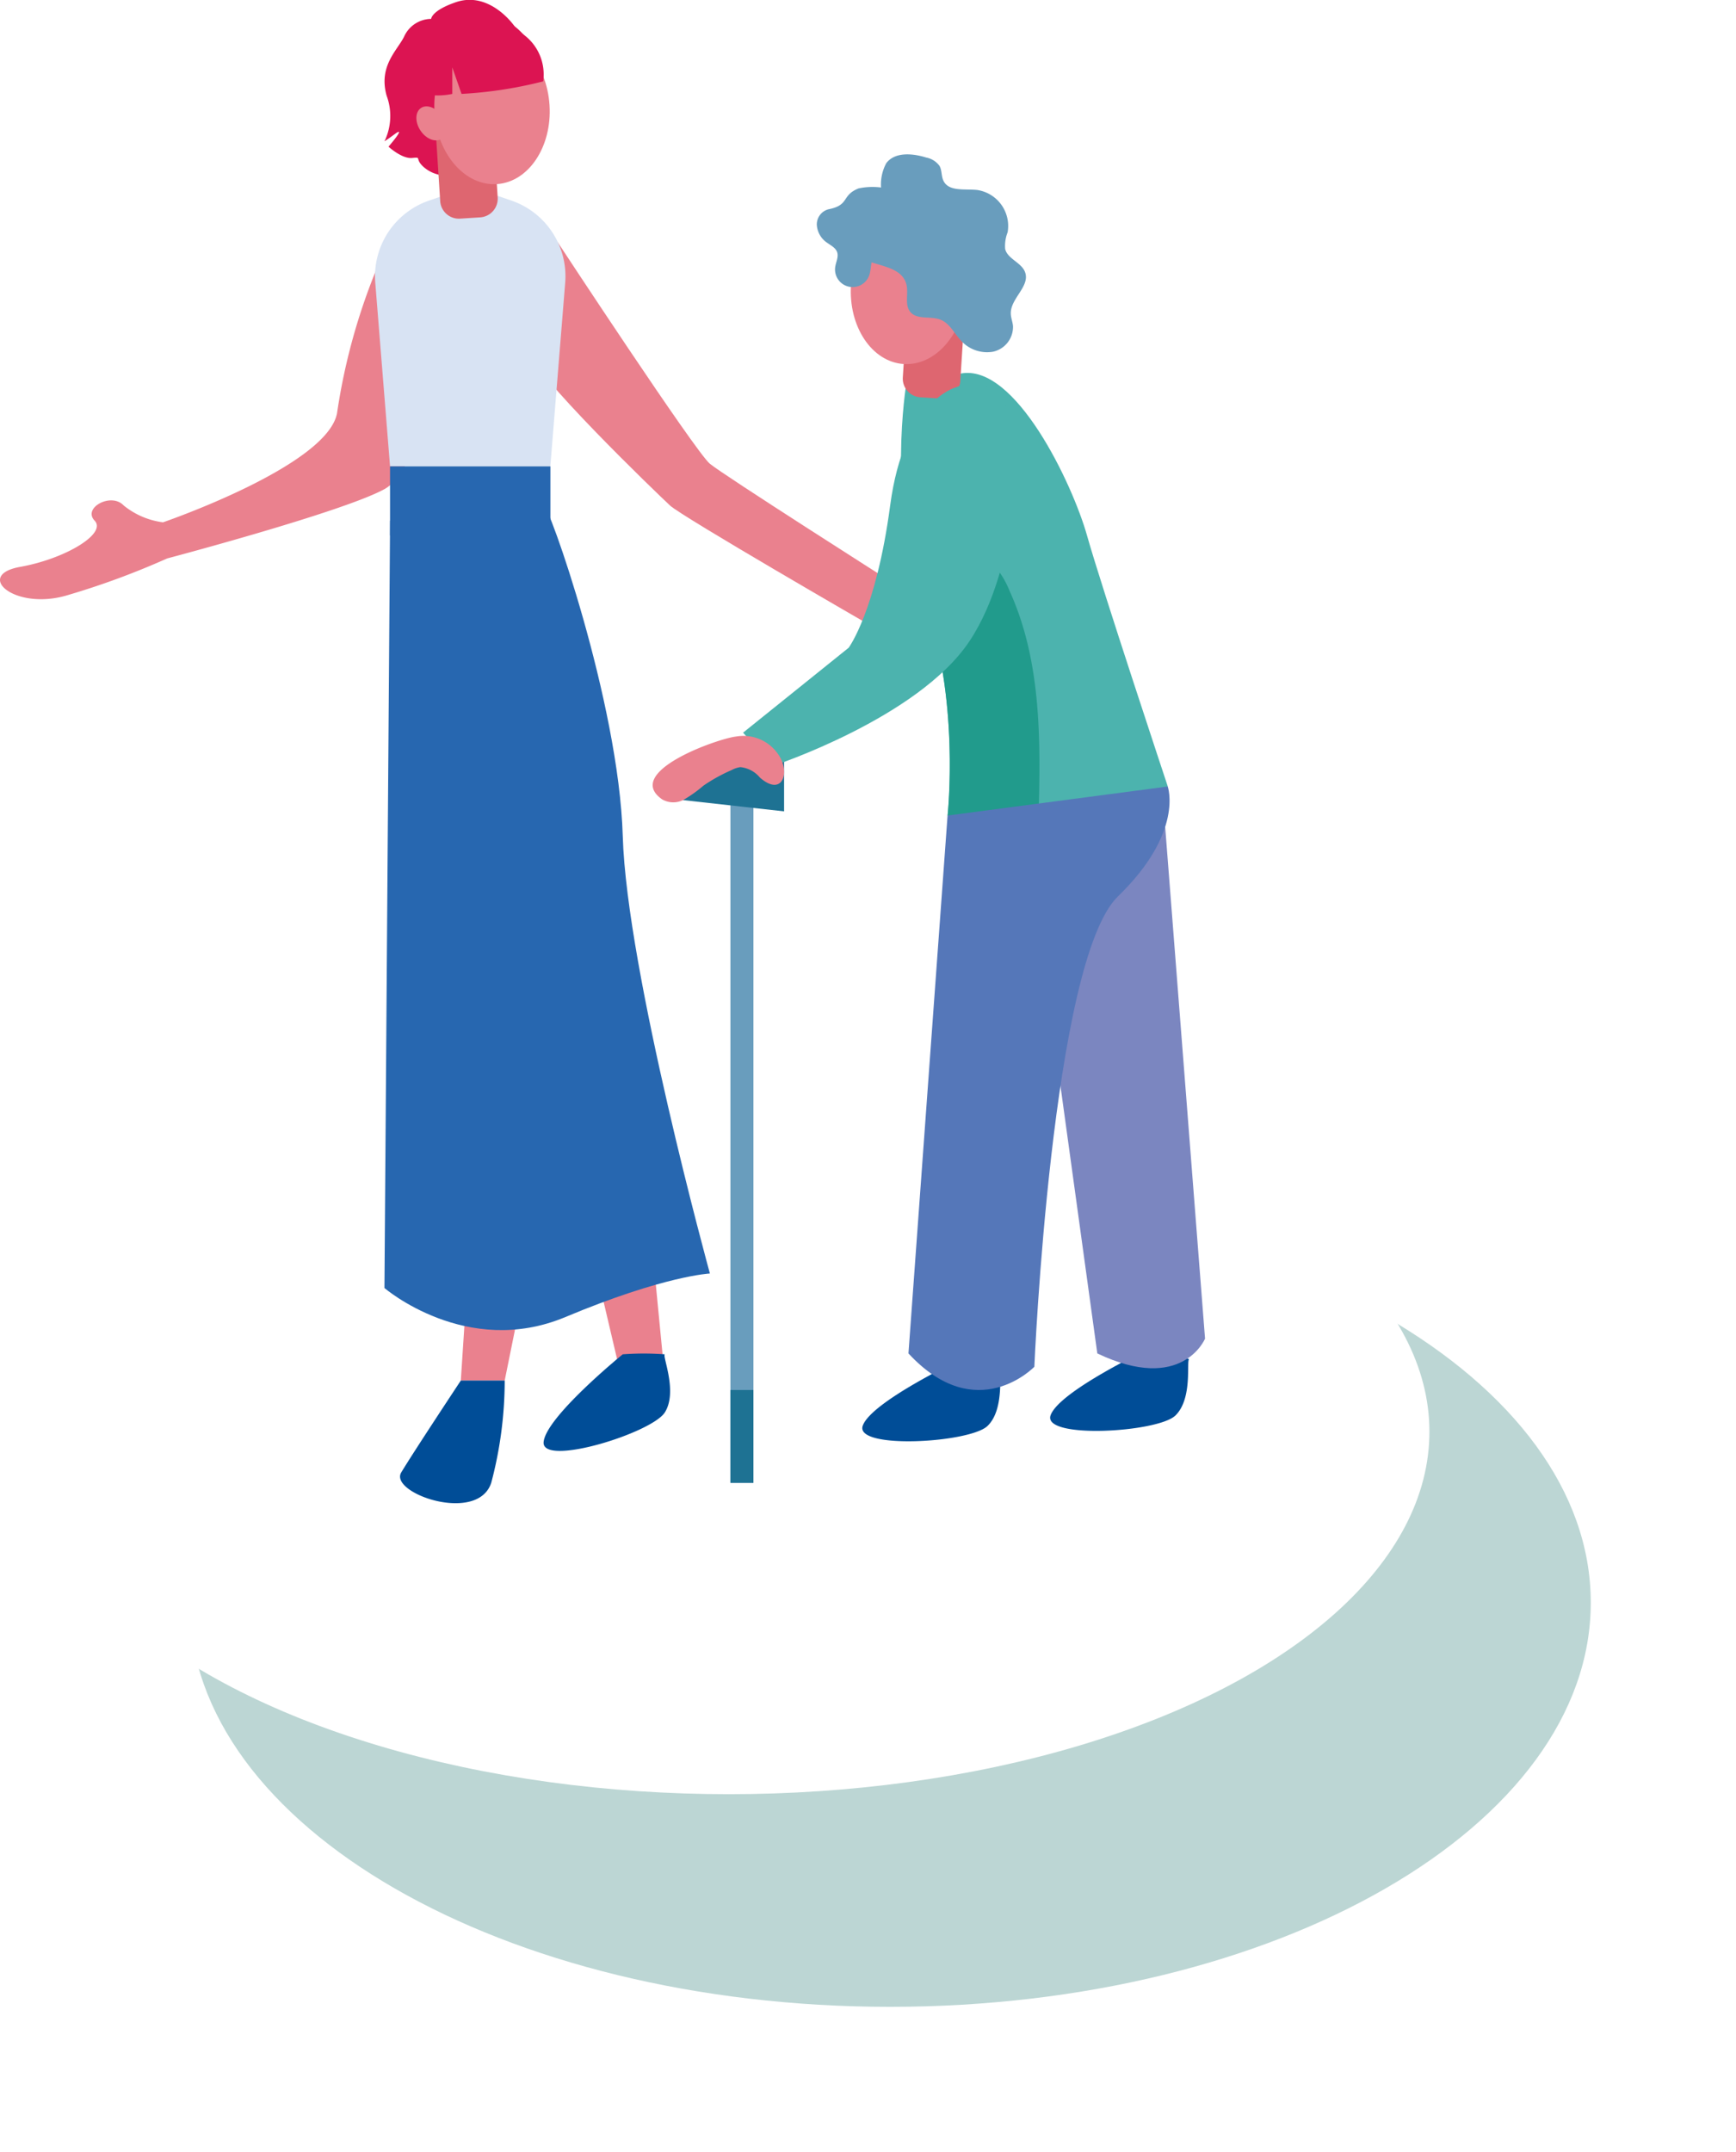 <svg id="lead_deco04" xmlns="http://www.w3.org/2000/svg" xmlns:xlink="http://www.w3.org/1999/xlink" width="117.541" height="145.667" viewBox="0 0 117.541 145.667">
  <defs>
    <style>
      .cls-1 {
        fill: #bcd6d4;
      }

      .cls-2 {
        fill: #fff;
      }

      .cls-3 {
        fill: #ea818e;
      }

      .cls-4 {
        fill: #d8e3f3;
      }

      .cls-5 {
        fill: #dc1452;
      }

      .cls-6 {
        fill: #de6670;
      }

      .cls-7 {
        fill: #2767b0;
      }

      .cls-8 {
        fill: #004d97;
      }

      .cls-9 {
        fill: #7b86c0;
      }

      .cls-10 {
        fill: #699dbd;
      }

      .cls-11 {
        fill: #1e7293;
      }

      .cls-12 {
        fill: #4cb3ae;
      }

      .cls-13 {
        fill: #219b8c;
      }

      .cls-14 {
        fill: #5577b9;
      }

      .cls-15 {
        filter: url(#パス_2333);
      }
    </style>
    <filter id="パス_2333" x="1.907" y="71.281" width="115.634" height="74.385" filterUnits="userSpaceOnUse">
      <feOffset dx="10.925" dy="8.74" input="SourceAlpha"/>
      <feGaussianBlur stdDeviation="3.278" result="blur"/>
      <feFlood flood-color="#79b2ca" flood-opacity="0.749"/>
      <feComposite operator="in" in2="blur"/>
      <feComposite in="SourceGraphic"/>
    </filter>
  </defs>
  <g id="グループ_6748" data-name="グループ 6748" transform="translate(1.907 72.371)">
    <g class="cls-15" transform="matrix(1, 0, 0, 1, -1.91, -72.37)">
      <path id="パス_2333-2" data-name="パス 2333" class="cls-1" d="M47.438,0c26.2,0,47.438,12.249,47.438,27.36S73.637,54.72,47.438,54.72,0,42.47,0,27.36,21.239,0,47.438,0Z" transform="translate(1.91 72.37)"/>
    </g>
    <ellipse id="楕円形_144" data-name="楕円形 144" class="cls-2" cx="47.438" cy="24.534" rx="47.438" ry="24.534" transform="translate(0 0)"/>
  </g>
  <g id="グループ_6800" data-name="グループ 6800" transform="translate(0)">
    <path id="パス_1892" data-name="パス 1892" class="cls-3" d="M430.031,168.132s9.34,14.218,10.321,15.021,12.2,7.937,12.2,7.937l-1.4,2.965s-12.682-7.317-13.5-8.077-9.486-9.082-9.778-10.742S430.031,168.132,430.031,168.132Z" transform="translate(-392.285 -151.761)"/>
    <path id="パス_1893" data-name="パス 1893" class="cls-3" d="M429.649,167a41.715,41.715,0,0,0-4.268,13.2c-.7,3.579-11.782,7.373-11.782,7.373a5.29,5.29,0,0,1-2.665-1.143c-.841-.9-2.8.162-1.963,1.032s-1.963,2.576-5.049,3.128-.422,2.935,3.086,1.952a53.656,53.656,0,0,0,6.873-2.524s11.894-3.145,14.713-4.692,3.942-11.02,3.942-11.02Z" transform="translate(-402.563 -152.22)"/>
    <path id="パス_1894" data-name="パス 1894" class="cls-3" d="M425.12,218.9l-.371,5.672h2.971l1.149-5.672Z" transform="translate(-393.548 -131.132)"/>
    <path id="パス_1895" data-name="パス 1895" class="cls-3" d="M431.573,219.244l1.3,5.534,2.841-.868-.558-5.761Z" transform="translate(-390.775 -131.437)"/>
    <path id="パス_1896" data-name="パス 1896" class="cls-4" d="M432.489,184.411H421.636l-1-12.429a5.418,5.418,0,0,1,3.647-5.563l2.783-.954,2.782.954a5.416,5.416,0,0,1,3.647,5.563Z" transform="translate(-395.227 -152.845)"/>
    <path id="パス_1897" data-name="パス 1897" class="cls-5" d="M422.4,158.976c-.461.931-1.74,1.982-1.183,3.983A3.945,3.945,0,0,1,421.1,166s-.24.238.647-.416-.4.834-.4.834.906.835,1.6.765.139.023.766.6a2.339,2.339,0,0,0,2.156.51c.4-.224,4.523-2.624,4.732-4.1s-.727-5.933-.727-5.933-1.679-2.448-4.025-1.6c-1.613.567-1.613,1.11-1.613,1.11A2.029,2.029,0,0,0,422.4,158.976Z" transform="translate(-395.042 -156.491)"/>
    <ellipse id="楕円形_174" data-name="楕円形 174" class="cls-5" cx="4.951" cy="5.108" rx="4.951" ry="5.108" transform="translate(26.569 1.042) rotate(-3.659)"/>
    <path id="長方形_249" data-name="長方形 249" class="cls-6" d="M1.269,0H2.633A1.269,1.269,0,0,1,3.9,1.269V6.93a0,0,0,0,1,0,0H0a0,0,0,0,1,0,0V1.269A1.269,1.269,0,0,1,1.269,0Z" transform="translate(33.778 14.631) rotate(176.341)"/>
    <ellipse id="楕円形_175" data-name="楕円形 175" class="cls-3" cx="3.902" cy="5.108" rx="3.902" ry="5.108" transform="translate(29.093 2.515) rotate(-3.659)"/>
    <ellipse id="楕円形_176" data-name="楕円形 176" class="cls-3" cx="0.877" cy="1.253" rx="0.877" ry="1.253" transform="translate(27.775 7.794) rotate(-33.659)"/>
    <path id="パス_1898" data-name="パス 1898" class="cls-5" d="M422.953,162.333a4.644,4.644,0,0,0,1.948,0v-1.795l.626,1.795a28.507,28.507,0,0,0,5.527-.849,3.339,3.339,0,0,0-1.34-3.174C428.01,157.1,423.022,157.645,422.953,162.333Z" transform="translate(-394.277 -155.977)"/>
    <rect id="長方形_250" data-name="長方形 250" class="cls-7" width="10.857" height="4.674" transform="translate(26.409 31.566)"/>
    <path id="パス_1899" data-name="パス 1899" class="cls-7" d="M421.072,233.783s5.554,4.77,12.252,1.965,9.784-2.946,9.784-2.946-5.634-20.478-5.9-29.6-5.112-22.732-5.355-22.378-10.4,1.027-10.4,1.027Z" transform="translate(-395.042 -146.605)"/>
    <path id="パス_1900" data-name="パス 1900" class="cls-8" d="M425.938,222.934s-3.192,4.818-4.035,6.22,5.175,3.506,6.094.7a27.009,27.009,0,0,0,.911-6.922Z" transform="translate(-394.736 -129.493)"/>
    <path id="パス_1901" data-name="パス 1901" class="cls-8" d="M434.092,221.69a19.2,19.2,0,0,1,2.846,0c-.17.141.887,2.524.007,3.928s-8.386,3.718-8.209,2S434.092,221.69,434.092,221.69Z" transform="translate(-391.928 -130.024)"/>
    <path id="パス_1902" data-name="パス 1902" class="cls-8" d="M450.724,221.921a19.212,19.212,0,0,1,2.765.681c-.2.094.259,2.662-.931,3.815s-9.032,1.609-8.449-.018S450.724,221.921,450.724,221.921Z" transform="translate(-385.693 -129.904)"/>
    <path id="パス_1903" data-name="パス 1903" class="cls-8" d="M459.766,221.422a19.285,19.285,0,0,1,2.766.679c-.2.1.257,2.664-.931,3.815s-9.032,1.61-8.449-.018S459.766,221.422,459.766,221.422Z" transform="translate(-382.018 -130.107)"/>
    <path id="パス_1904" data-name="パス 1904" class="cls-9" d="M456.623,231.927l-4.261-30.937,8.856-4.707,2.7,34.645S462.374,234.669,456.623,231.927Z" transform="translate(-382.327 -140.322)"/>
    <rect id="長方形_251" data-name="長方形 251" class="cls-10" width="1.557" height="46.055" transform="translate(49.455 54.308)"/>
    <rect id="長方形_252" data-name="長方形 252" class="cls-11" width="1.557" height="6.281" transform="translate(49.455 94.082)"/>
    <path id="パス_1905" data-name="パス 1905" class="cls-11" d="M442.667,196.514l-8.148-.908v-1.551l8.148-.908Z" transform="translate(-389.578 -141.597)"/>
    <path id="パス_1906" data-name="パス 1906" class="cls-12" d="M446.3,175.167s-1.344,8.1,1.164,14.6S449.1,204.4,449.1,204.4s8.874,2.665,14.906-1.965c0,0-4.489-13.509-5.471-16.994s-4.851-11.65-8.539-10.961Z" transform="translate(-384.936 -149.199)"/>
    <path id="長方形_253" data-name="長方形 253" class="cls-6" d="M0,0H3.9a0,0,0,0,1,0,0V5.662A1.269,1.269,0,0,1,2.633,6.93H1.269A1.269,1.269,0,0,1,0,5.662V0A0,0,0,0,1,0,0Z" transform="translate(61.489 19.893) rotate(3.659)"/>
    <ellipse id="楕円形_177" data-name="楕円形 177" class="cls-3" cx="5.108" cy="3.902" rx="5.108" ry="3.902" transform="translate(57.292 24.389) rotate(-86.341)"/>
    <ellipse id="楕円形_178" data-name="楕円形 178" class="cls-3" cx="1.253" cy="0.877" rx="1.253" ry="0.877" transform="translate(64.201 21.087) rotate(-56.341)"/>
    <path id="パス_1907" data-name="パス 1907" class="cls-10" d="M443.489,170.3a1.178,1.178,0,0,1-.077-1.45c.405-.433,1.142-.28,1.655-.578a1.929,1.929,0,0,0,.676-1.8,3.033,3.033,0,0,1,.315-1.953c.584-.779,1.778-.672,2.709-.385a1.448,1.448,0,0,1,.9.57c.169.305.112.693.266,1.006.366.754,1.465.527,2.3.622a2.464,2.464,0,0,1,2.043,2.863,2.541,2.541,0,0,0-.167,1.131c.17.682,1.11.91,1.35,1.571.346.951-.98,1.766-.968,2.779,0,.29.12.565.149.854a1.72,1.72,0,0,1-1.364,1.749,2.379,2.379,0,0,1-2.184-.785c-.442-.485-.752-1.143-1.361-1.385-.669-.266-1.579.028-2.042-.523-.408-.487-.111-1.235-.263-1.852C447.026,171.135,444.448,171.616,443.489,170.3Z" transform="translate(-386.052 -153.471)"/>
    <path id="パス_1908" data-name="パス 1908" class="cls-10" d="M442.67,167.009a1.058,1.058,0,0,0-.782,1.06,1.572,1.572,0,0,0,.692,1.2c.257.186.577.338.682.637.113.325-.08.668-.129,1.008a1.191,1.191,0,0,0,2.291.595c.165-.428.082-.942.336-1.322a1.452,1.452,0,0,1,1.322-.477c1.553.093,2.312-.215,1.9-1.963a2.521,2.521,0,0,0-1.37-1.806,4.525,4.525,0,0,0-2.9-.346C443.526,166.073,444.131,166.725,442.67,167.009Z" transform="translate(-386.583 -152.842)"/>
    <path id="パス_1909" data-name="パス 1909" class="cls-13" d="M451.22,183.39a2.775,2.775,0,0,0-2.853-.423,3.619,3.619,0,0,0-1.6,2.384c.111.349.226.7.359,1.041,2.509,6.5,1.63,14.633,1.63,14.633a22.657,22.657,0,0,0,6.14.758c0-.056.006-.113.007-.167.157-5.344.274-10.906-1.939-15.772A6.263,6.263,0,0,0,451.22,183.39Z" transform="translate(-384.599 -145.827)"/>
    <path id="パス_1910" data-name="パス 1910" class="cls-12" d="M452.734,175.209s-3.492.885-4.438,8-2.806,9.619-2.806,9.619l-7.153,5.751,2.035,2.245s9.8-3.226,13.28-8.416,3.34-14.085,3.34-14.085S455.77,173.863,452.734,175.209Z" transform="translate(-388.026 -148.988)"/>
    <path id="パス_1911" data-name="パス 1911" class="cls-3" d="M434.628,196.2a1.511,1.511,0,0,0,1.513-.007,9.276,9.276,0,0,0,1.288-.927,11.429,11.429,0,0,1,1.911-1.055,1.736,1.736,0,0,1,.581-.193,1.95,1.95,0,0,1,1.319.7c1.557,1.373,2.119-.415,1.2-1.63a2.848,2.848,0,0,0-2.814-1.141C438.454,192.069,431.947,194.335,434.628,196.2Z" transform="translate(-389.794 -142.094)"/>
    <path id="パス_1912" data-name="パス 1912" class="cls-14" d="M446.3,232.715l2.648-36.406,14.906-1.965s1.122,3.086-3.367,7.434-5.663,31.84-5.663,31.84S450.91,237.7,446.3,232.715Z" transform="translate(-384.79 -141.11)"/>
  </g>
</svg>
